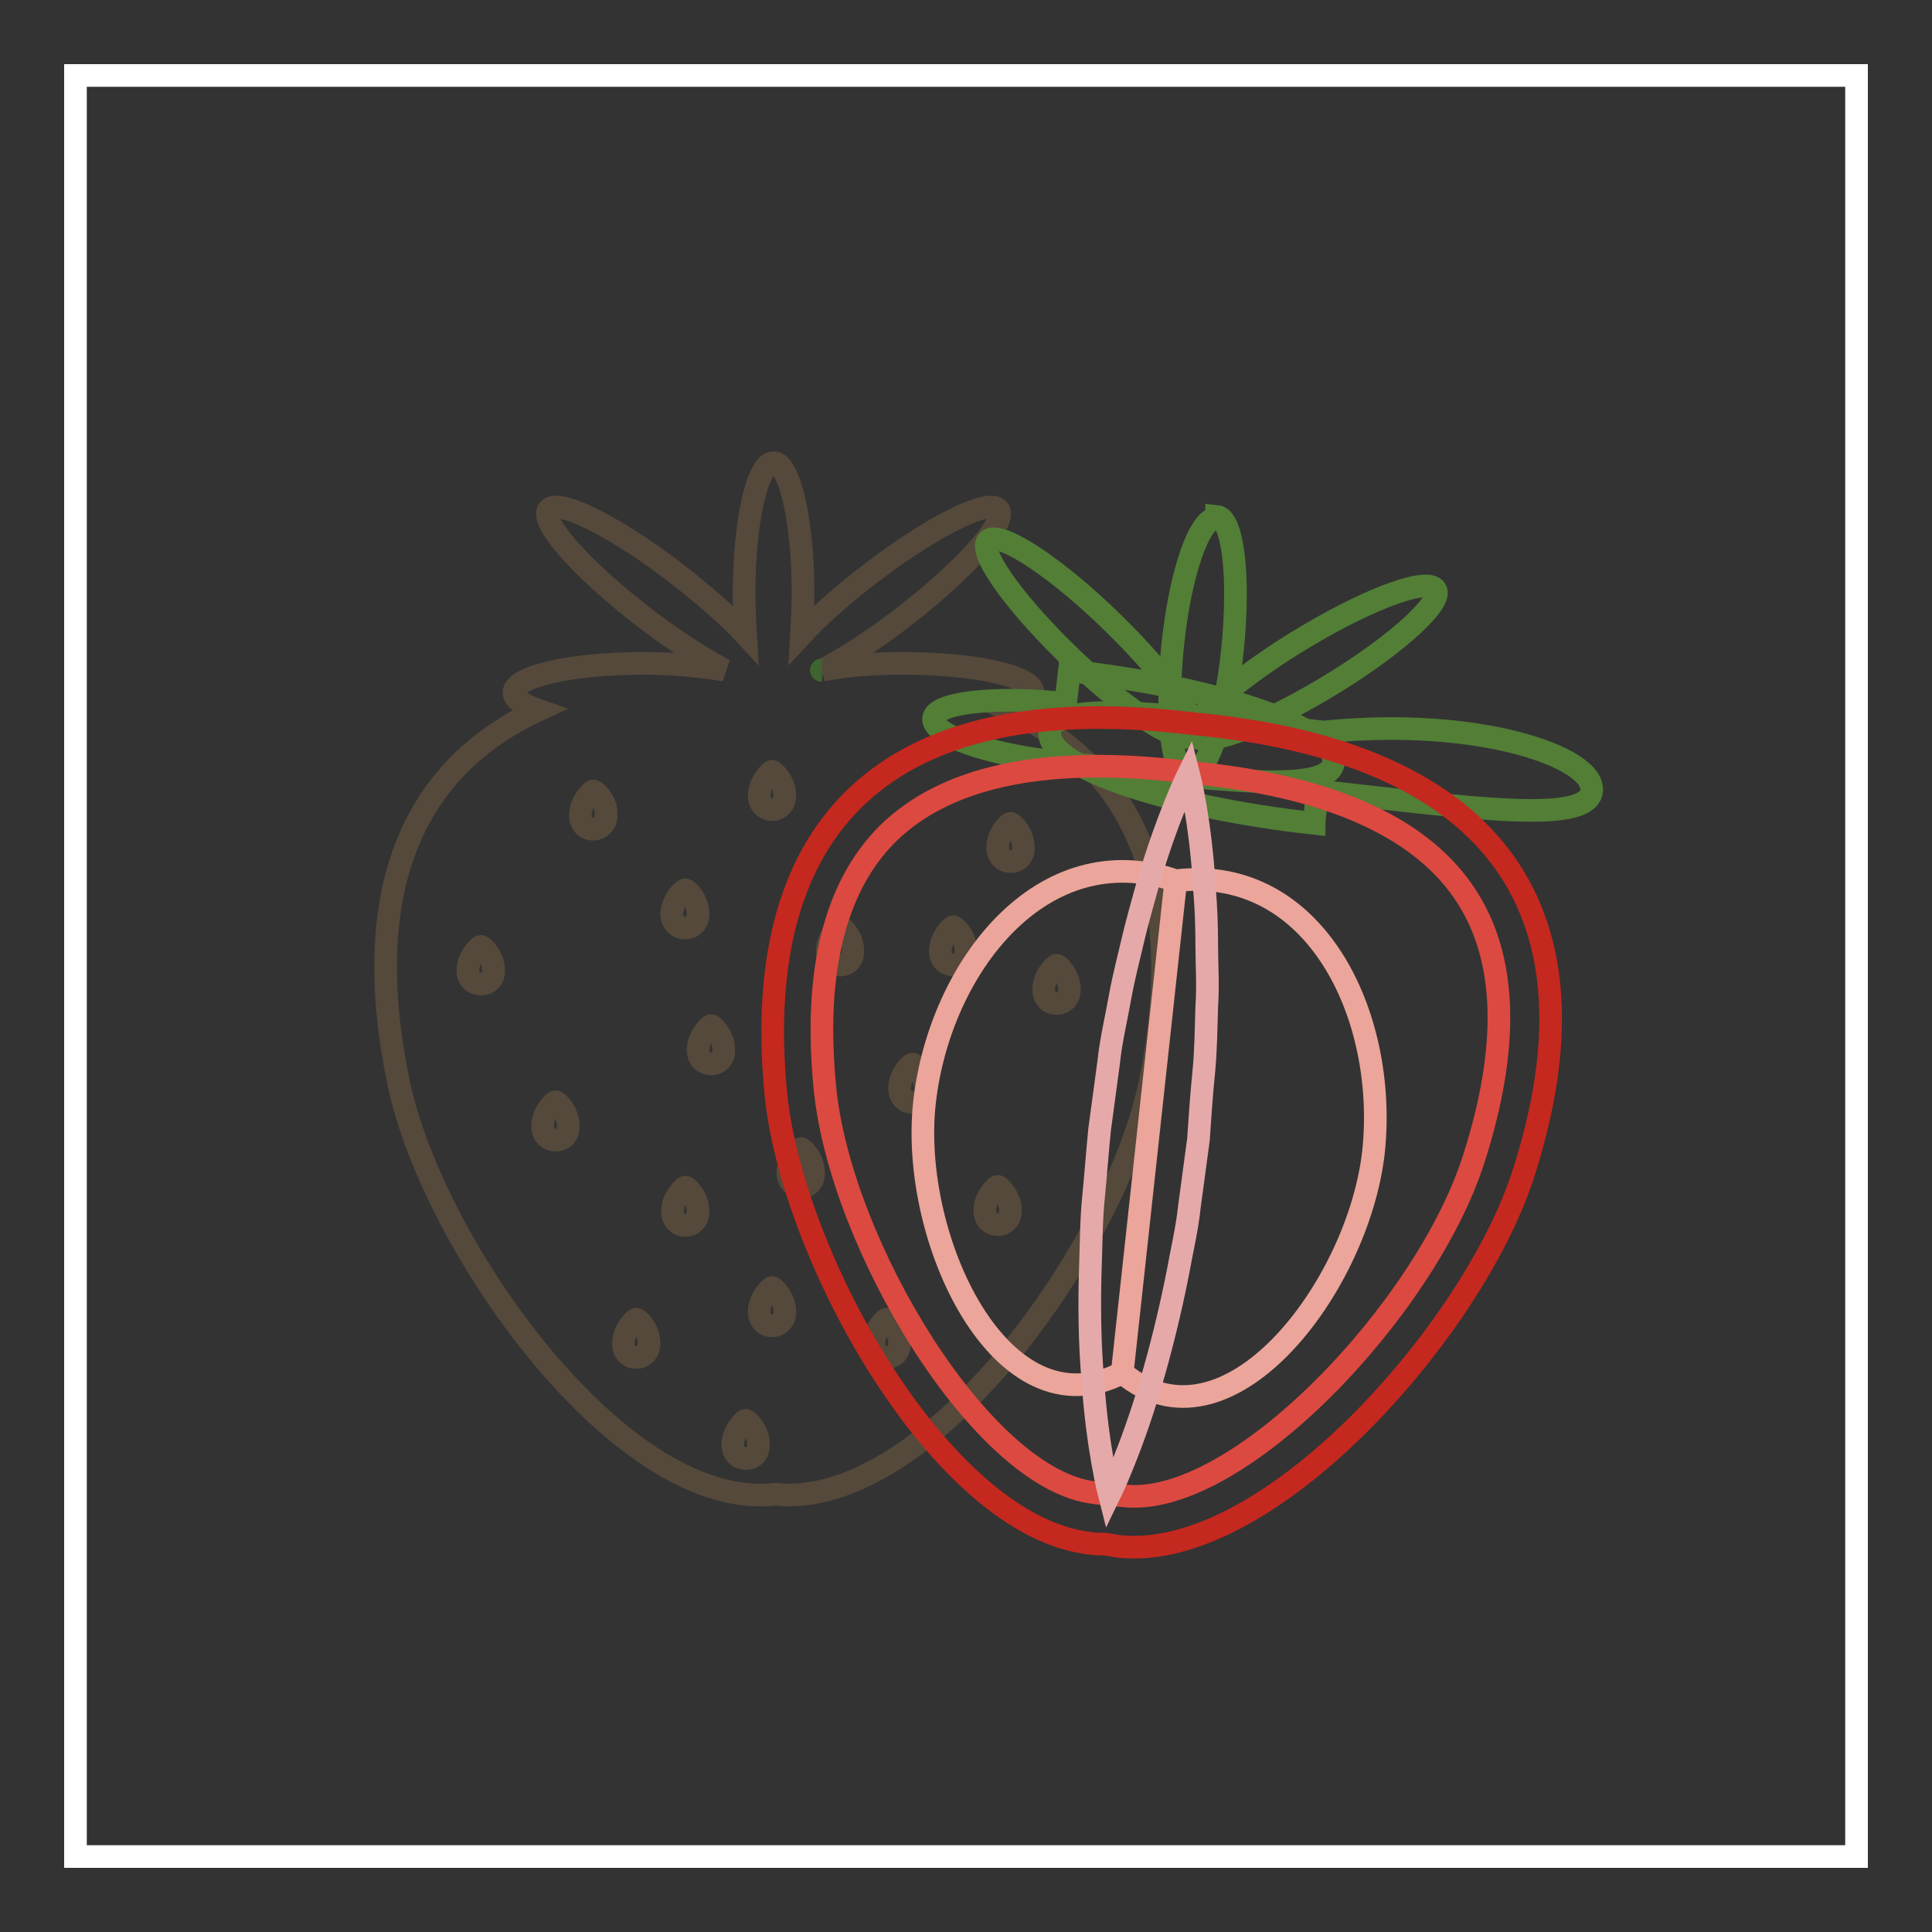 <?xml version="1.0" encoding="utf-8"?>
<!-- Svg Vector Icons : http://www.onlinewebfonts.com/icon -->
<!DOCTYPE svg PUBLIC "-//W3C//DTD SVG 1.1//EN" "http://www.w3.org/Graphics/SVG/1.1/DTD/svg11.dtd">
<svg version="1.1" xmlns="http://www.w3.org/2000/svg" xmlns:xlink="http://www.w3.org/1999/xlink" x="0px" y="0px" viewBox="0 0 256 256" enable-background="new 0 0 256 256" xml:space="preserve">
<rect x="0" y="0" width="256" height="256" fill="#333333" stroke="none"/>
<g> <path stroke-width="3" fill-opacity="0" stroke="#ffffff"  d="M10,10h236v236H10V10z"/> <path stroke-width="3" fill-opacity="0" stroke="#55493b"  d="M133.7,94.1c2-0.6,3.2-1.4,3.2-2.3c0-2.2-7.7-3.9-17.2-3.9c-4.1,0-7.8,0.3-10.7,0.9c2.8-1.5,6.3-3.7,10-6.5 c8.2-6.2,14.2-12.7,13.4-14.6c-0.8-1.9-8.2,1.6-16.4,7.8c-3.9,2.9-7.4,6-9.8,8.6c0.1-1.8,0.2-3.6,0.2-5.6c0-9.5-1.8-17.2-3.9-17.2 s-3.9,7.7-3.9,17.2c0,2,0.1,3.9,0.2,5.6c-2.4-2.6-5.9-5.6-9.8-8.6c-8.2-6.2-15.6-9.7-16.4-7.8c-0.8,1.9,5.2,8.4,13.4,14.6 c3.7,2.8,7.2,5,10,6.5h0c0,0,0,0,0,0c0,0,0,0,0,0c-2.9-0.5-6.7-0.9-10.7-0.9c-9.5,0-17.2,1.7-17.2,3.9c0,0.8,1.2,1.6,3.2,2.3 c-17.2,8-23.6,24.7-18.5,49.3c4.4,21.1,28,54.7,47.9,54.7c0.6,0,1.2,0,1.9-0.1c0.6,0,1.2,0.1,1.9,0.1c4.4,0,8.8-1.6,13.3-4.3 c16-9.7,31.2-33.9,34.6-50.4C157.4,118.8,150.9,102,133.7,94.1z M62,128.6c0-1.8,1.5-3.2,1.7-3.2c0.3,0,1.7,1.4,1.7,3.2 C65.5,131,62,131,62,128.6z M90.8,117.9c0.3,0,1.7,1.4,1.7,3.2c0,2.5-3.4,2.5-3.5,0C89.1,119.3,90.5,117.9,90.8,117.9L90.8,117.9z  M108.9,88.8C108.9,88.8,108.9,88.8,108.9,88.8C108.8,88.8,108.8,88.8,108.9,88.8C108.8,88.8,108.9,88.8,108.9,88.8z M71.9,149.2 c0-1.8,1.5-3.2,1.7-3.2c0.3,0,1.7,1.4,1.7,3.2C75.4,151.7,71.9,151.7,71.9,149.2z M79.3,109.7c-1,0.5-2.4-0.1-2.4-1.7 c0-1.7,1.5-3.2,1.7-3.2c0.3,0,1.5,1.1,1.7,2.6v0c0,0.2,0,0.3,0,0.5C80.4,108.8,79.9,109.4,79.3,109.7z M82.6,178 c0-1.7,1.5-3.2,1.7-3.2c0.3,0,1.7,1.4,1.7,3.2C86,180.5,82.6,180.5,82.6,178z M89.1,160.5c0-1.7,1.5-3.2,1.7-3.2 c0.3,0,1.7,1.4,1.7,3.2C92.5,163,89.1,163,89.1,160.5z M92.5,139.1c0-1.7,1.5-3.2,1.7-3.2c0.3,0,1.7,1.4,1.7,3.2 C96,141.6,92.5,141.6,92.5,139.1z M97.1,191.4c0-1.7,1.5-3.2,1.7-3.2c0.3,0,1.7,1.4,1.7,3.2C100.6,193.9,97.1,193.9,97.1,191.4z  M100.6,173.8c0-1.7,1.5-3.2,1.7-3.2s1.7,1.4,1.7,3.2C104,176.3,100.6,176.3,100.6,173.8z M100.6,105.4c0-1.7,1.5-3.2,1.7-3.2 s1.7,1.4,1.7,3.2C104,107.9,100.6,107.9,100.6,105.4z M104.4,155.4c0-1.8,1.4-3.2,1.7-3.2c0.3,0,1.7,1.4,1.7,3.2 C107.9,157.9,104.4,157.9,104.4,155.4z M109.6,126c0-1.7,1.5-3.2,1.7-3.2c0.3,0,1.7,1.4,1.7,3.2C113.1,128.5,109.6,128.5,109.6,126 z M115.8,178c0-1.7,1.4-3.2,1.7-3.2c0.3,0,1.7,1.4,1.7,3.2C119.2,180.5,115.8,180.5,115.8,178z M119.2,144.2c0-1.8,1.5-3.2,1.7-3.2 c0.3,0,1.7,1.4,1.7,3.2C122.7,146.7,119.2,146.7,119.2,144.2z M124.6,126c0-1.7,1.5-3.2,1.7-3.2c0.3,0,1.7,1.4,1.7,3.2 C128.1,128.5,124.6,128.5,124.6,126z M130.5,160.4c0-1.8,1.5-3.2,1.7-3.2s1.7,1.4,1.7,3.2C133.9,162.9,130.5,162.9,130.5,160.4z  M132.2,112.3c0-1.8,1.4-3.2,1.7-3.2c0.3,0,1.7,1.4,1.7,3.2C135.7,114.8,132.2,114.8,132.2,112.3z M138.3,131.1 c0-1.8,1.5-3.2,1.7-3.2c0.3,0,1.7,1.4,1.7,3.2C141.7,133.6,138.3,133.6,138.3,131.1z"/> <path stroke-width="3" fill-opacity="0" stroke="#3e6430"  d="M108.9,88.8C108.9,88.8,108.9,88.8,108.9,88.8C108.8,88.8,108.8,88.8,108.9,88.8 C108.8,88.8,108.9,88.8,108.9,88.8z M96,88.8C96,88.8,96,88.8,96,88.8C96,88.8,96,88.8,96,88.8L96,88.8z"/> <path stroke-width="3" fill-opacity="0" stroke="#3e6430"  d="M96,88.8C96,88.8,96,88.8,96,88.8C96,88.8,96,88.8,96,88.8L96,88.8z M108.9,88.8 C108.9,88.8,108.9,88.8,108.9,88.8C108.8,88.8,108.8,88.8,108.9,88.8C108.8,88.8,108.9,88.8,108.9,88.8z"/> <path stroke-width="3" fill-opacity="0" stroke="#527e36"  d="M190.3,78.3c-0.6-2-8.3,0.7-17.2,6c-8.9,5.3-15.5,11.1-14.9,13c0.6,2,8.3-0.7,17.2-6 C184.2,86.1,190.9,80.2,190.3,78.3z"/> <path stroke-width="3" fill-opacity="0" stroke="#527e36"  d="M157.5,102.9c2.2,0.2,4.8-7.1,5.8-16.7c1-9.6,0.1-17.6-2.1-17.8c0,0,0,0,0,0.3c-2.2-0.2-4.8,7.1-5.8,16.7 C154.4,94.9,155.3,102.9,157.5,102.9z"/> <path stroke-width="3" fill-opacity="0" stroke="#527e36"  d="M130.8,71.8c1-1.8,8,2.5,15.5,9.6c7.5,7.1,12.8,14.2,11.7,15.9c-1,1.8-8-2.5-15.5-9.6 C135.1,80.7,129.8,73.6,130.8,71.8z"/> <path stroke-width="3" fill-opacity="0" stroke="#527e36"  d="M140.4,101c19.8,2.2,35.8,4.5,36.3,0s-15.2-9.9-35-12.1c0,0,0,0-0.5,4.3c-9.5-1-17.3-0.1-17.5,2 C123.5,97.4,130.9,100,140.4,101z"/> <path stroke-width="3" fill-opacity="0" stroke="#527e36"  d="M174.6,104.8c19.8,2.2,35.8,4.5,36.3,0c0.5-4.5-15.2-9.9-35.5-7.8c-19.8-2.2-35.8-4.5-36.3,0 s15.2,9.9,35,12.1C174.1,109,174.1,109,174.6,104.8z"/> <path stroke-width="3" fill-opacity="0" stroke="#c5281e"  d="M160.1,96.1c-0.6-0.1-1.2-0.1-1.9-0.2c-0.6-0.1-1.2-0.1-1.8-0.2c-38.3-4.2-57.1,13-53.6,49.2 c2.1,21.5,21.9,57.4,41.7,59.6c0.6,0.1,1.2,0.1,1.9,0.1c0.6,0.1,1.2,0.2,1.8,0.3c19.8,2.2,46.9-28.6,53.6-49.2 C213,121.1,198.4,100.3,160.1,96.1z"/> <path stroke-width="3" fill-opacity="0" stroke="#dc4940"  d="M148.9,198.2c-0.5,0-0.9-0.1-1.4-0.2l-0.5-0.1l-0.5,0c-0.5,0-0.9,0-1.4-0.1c-14.9-1.6-33.8-32.9-35.8-53.7 c-1.5-15.3,1.3-26.6,8.3-33.6c7.6-7.5,20.4-10.3,37.9-8.4c0.6,0.1,1.2,0.1,1.8,0.2l0.1,0c0.6,0,1.2,0.1,1.8,0.2 c17.6,1.9,29.5,7.4,35.2,16.4c5.3,8.3,5.6,19.9,0.9,34.6C189,173.4,163.9,199.9,148.9,198.2z"/> <path stroke-width="3" fill-opacity="0" stroke="#eca59a"  d="M182,152.6c-2,18-19.5,40.9-33.3,29.3l7.1-65.2C174.3,114.5,183.9,134.6,182,152.6z M122.5,146.1 c-2,18,10.2,44.1,26.2,35.8l7.1-65.2C138.2,110.6,124.5,128.1,122.5,146.1z"/> <path stroke-width="3" fill-opacity="0" stroke="#e6a9aa"  d="M157.5,102.5c0,0,1.6,6.2,2.1,15.3c0.2,2.3,0.3,4.7,0.3,7.4c0,2.6,0.2,5.3,0,8.2c-0.1,2.8-0.1,5.7-0.4,8.7 c-0.3,3-0.5,5.9-0.7,8.9c-0.4,3-0.8,5.9-1.2,8.9c-0.3,2.9-1,5.8-1.5,8.6c-1.1,5.6-2.4,10.7-3.7,15.1c-2.6,8.8-5.4,14.5-5.4,14.5 s-1.6-6.2-2.2-15.3c-0.4-4.6-0.5-9.9-0.3-15.5c0.1-2.8,0.1-5.8,0.4-8.7c0.3-3,0.5-5.9,0.8-8.9c0.4-3,0.8-5.9,1.2-8.9 c0.3-2.9,1-5.8,1.5-8.6c0.5-2.8,1.2-5.4,1.8-8c0.6-2.5,1.3-4.9,1.9-7.1C154.7,108.2,157.5,102.5,157.5,102.5L157.5,102.5z"/></g>
</svg>